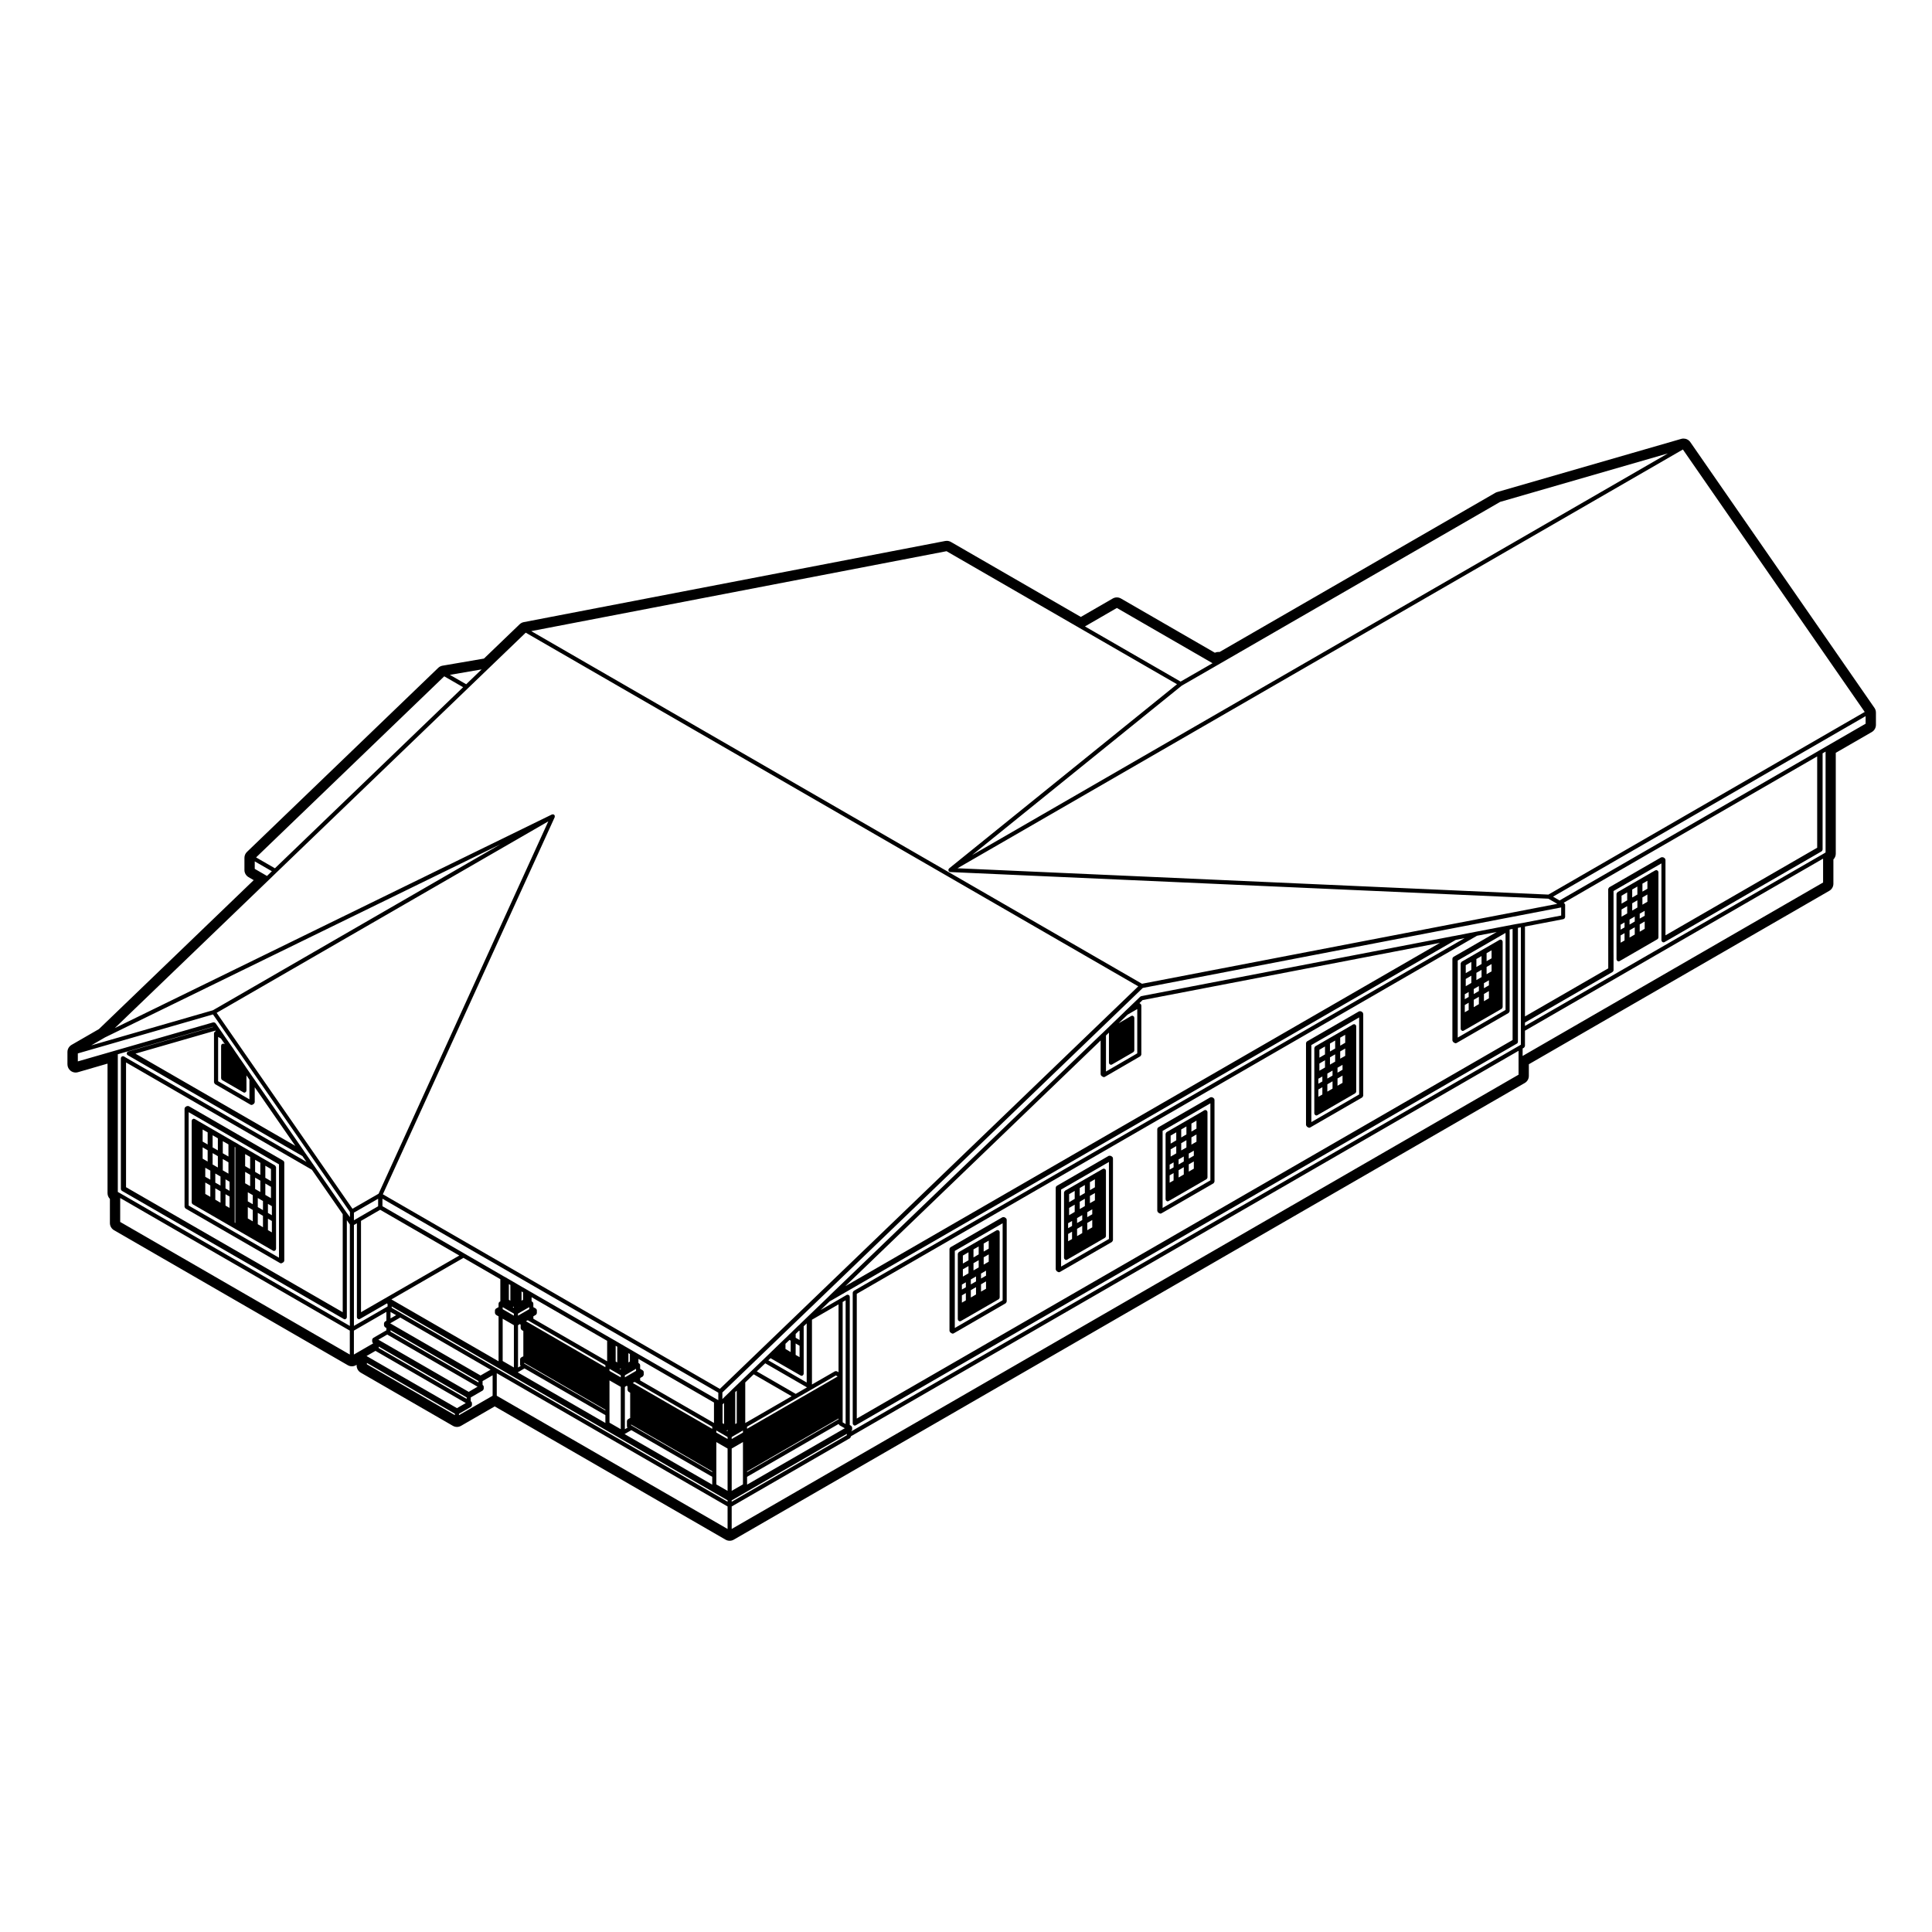 <?xml version="1.0" encoding="UTF-8"?>
<!-- Uploaded to: ICON Repo, www.svgrepo.com, Generator: ICON Repo Mixer Tools -->
<svg fill="#000000" width="800px" height="800px" version="1.1" viewBox="144 144 512 512" xmlns="http://www.w3.org/2000/svg">
 <g>
  <path d="m438.9 450.79c-0.012-0.031 0-0.059-0.012-0.082-0.016-0.02-0.039-0.02-0.059-0.051-0.031-0.031-0.051-0.059-0.09-0.09-0.02-0.02-0.02-0.039-0.047-0.059l-0.316-0.188c-0.02-0.02-0.051 0-0.082-0.012-0.07-0.031-0.125-0.031-0.203-0.031-0.066 0-0.121 0-0.188 0.02-0.023 0.012-0.055 0-0.086 0.012l-13.754 7.949c-0.023 0.02-0.023 0.051-0.047 0.059-0.035 0.031-0.066 0.051-0.098 0.09-0.016 0.02-0.047 0.02-0.055 0.039-0.016 0.031-0.004 0.059-0.016 0.082-0.02 0.051-0.031 0.09-0.039 0.137 0 0.031-0.031 0.039-0.031 0.07v21.68c0 0.031 0.023 0.039 0.031 0.07 0.012 0.07 0.039 0.117 0.082 0.176 0.031 0.07 0.066 0.117 0.117 0.168 0.02 0.012 0.02 0.039 0.039 0.051l0.312 0.188c0.09 0.051 0.188 0.082 0.289 0.082 0.09 0 0.18-0.031 0.266-0.082l13.766-7.941c0.02-0.02 0.02-0.051 0.039-0.059 0.059-0.051 0.09-0.102 0.125-0.168 0.035-0.059 0.066-0.105 0.074-0.176 0.004-0.031 0.031-0.039 0.031-0.07v-21.668c0-0.031-0.023-0.039-0.023-0.07 0.004-0.043-0.008-0.086-0.027-0.125zm-1.023 21.547-12.676 7.32v-20.414l12.676-7.309z"/>
  <path d="m426.05 477.62c0.012 0.02 0.039 0.02 0.051 0.031 0.102 0.137 0.238 0.246 0.418 0.246 0.098 0 0.188-0.02 0.273-0.07l10.02-5.793c0.023-0.012 0.047-0.039 0.07-0.059 0.023-0.031 0.047-0.039 0.066-0.082 0.023-0.02 0.059-0.031 0.074-0.07 0.016-0.02 0-0.039 0.012-0.07 0.016-0.039 0.023-0.082 0.031-0.125 0.004-0.02 0.023-0.039 0.023-0.059v-17.336c0-0.059-0.039-0.09-0.051-0.137-0.016-0.051 0-0.09-0.02-0.137-0.016-0.031-0.047-0.031-0.059-0.039-0.051-0.07-0.102-0.09-0.16-0.125-0.059-0.035-0.109-0.07-0.18-0.082-0.023 0-0.047-0.031-0.07-0.031-0.051 0-0.09 0.051-0.133 0.059-0.051 0.012-0.102-0.012-0.141 0.02l-0.312 0.176-0.16 0.09c-0.004 0-0.004 0.012-0.012 0.012h-0.012l-0.172 0.102-0.004 0.012h-0.016l-0.082 0.051-0.105 0.059v0.012h-0.004l-0.262 0.145-0.09 0.039c-0.012 0.012-0.012 0.012-0.016 0.02h-0.016l-8.758 5.066c-0.02 0.012-0.023 0.039-0.047 0.051-0.059 0.051-0.09 0.102-0.121 0.168-0.035 0.059-0.07 0.105-0.082 0.188 0 0.02-0.031 0.039-0.031 0.07v17.344c0 0.051 0.039 0.082 0.055 0.125 0.02 0.047-0.012 0.082 0.02 0.133zm6.793-20.34 1.32-0.766v2.125l-1.32 0.766zm0 3.644 1.32-0.754v1.734s0.004 0.012 0.012 0.02c-0.004 0.012-0.012 0.012-0.012 0.02 0 0 0.004 0.012 0.012 0.02-0.004 0-0.012 0.012-0.012 0.02v0.117l-1.32 0.754zm-0.707 4.328 1.324-0.777v1.32l-1.324 0.754zm0 2.836 1.324-0.766v1.941l-1.324 0.758zm-1.996-9.25 1.359-0.797v2.125l-1.359 0.785zm0 3.637 1.359-0.785v1.93l-1.359 0.797zm-0.703 4.332 1.367-0.797v1.32l-1.367 0.785zm0 2.844 1.367-0.797v1.93l-1.367 0.797zm-2.109-9.191 1.48-0.855v2.117l-1.48 0.867zm0 3.644 1.48-0.855v1.918l-1.48 0.875zm-0.266 4.059 1.043-0.598v1.32l-1.043 0.598zm0 2.848 1.043-0.598v1.941l-1.043 0.59z"/>
  <path d="m410.73 467.03c-0.012-0.02 0-0.039-0.012-0.07-0.016-0.02-0.039-0.02-0.059-0.039-0.031-0.039-0.059-0.07-0.102-0.102-0.02-0.02-0.023-0.051-0.051-0.059l-0.312-0.176c-0.02-0.012-0.051 0-0.07-0.012-0.07-0.031-0.125-0.02-0.195-0.02-0.07 0-0.137 0-0.203 0.031-0.023 0-0.047-0.012-0.07 0l-13.766 7.949c-0.02 0.02-0.02 0.039-0.039 0.059-0.039 0.031-0.07 0.059-0.102 0.102-0.02 0.031-0.051 0.031-0.066 0.051-0.012 0.02 0 0.051-0.004 0.082-0.016 0.039-0.02 0.082-0.031 0.117 0 0.031-0.023 0.039-0.023 0.07v21.668c0 0.02 0.02 0.039 0.023 0.07 0.012 0.07 0.039 0.125 0.082 0.176 0.031 0.07 0.059 0.125 0.117 0.168 0.02 0.02 0.02 0.051 0.047 0.051l0.316 0.195c0.086 0.051 0.188 0.082 0.281 0.082 0.098 0 0.188-0.02 0.273-0.082l13.758-7.961c0.02-0.02 0.02-0.039 0.039-0.059 0.059-0.051 0.09-0.102 0.125-0.156 0.035-0.07 0.066-0.117 0.074-0.188 0.004-0.02 0.031-0.039 0.031-0.07v-21.668c0-0.031-0.023-0.039-0.031-0.07 0-0.055-0.012-0.098-0.031-0.141zm-1.023 21.559-12.672 7.34v-20.43l12.672-7.32z"/>
  <path d="m397.9 493.88c0.012 0.02 0.039 0.02 0.051 0.039 0.102 0.125 0.238 0.238 0.418 0.238 0.098 0 0.188-0.02 0.277-0.07l10.016-5.773c0.02-0.02 0.02-0.039 0.039-0.059 0.047-0.039 0.07-0.059 0.105-0.105 0.012-0.02 0.035-0.012 0.047-0.031 0.016-0.02 0-0.051 0.012-0.07 0.023-0.051 0.035-0.09 0.039-0.137 0.004-0.031 0.023-0.039 0.023-0.07v-17.336c0-0.051-0.039-0.09-0.051-0.125-0.012-0.051 0.012-0.102-0.02-0.137-0.012-0.02-0.039-0.031-0.059-0.051-0.039-0.059-0.102-0.09-0.16-0.125-0.066-0.031-0.109-0.059-0.176-0.07-0.023-0.012-0.047-0.031-0.074-0.031-0.051 0-0.082 0.039-0.125 0.051-0.047 0.012-0.098-0.012-0.137 0.02l-0.5 0.281h-0.012-0.004l-0.16 0.102h-0.004l-0.098 0.059-0.102 0.059-0.277 0.156-0.105 0.059-8.766 5.059c-0.02 0.012-0.023 0.051-0.047 0.059-0.055 0.039-0.09 0.102-0.121 0.156-0.035 0.059-0.066 0.117-0.082 0.188 0 0.031-0.023 0.039-0.023 0.07v17.336c0 0.051 0.039 0.082 0.055 0.125 0.016 0.051-0.012 0.094 0.02 0.137zm6.785-20.332 1.336-0.766v2.125l-1.336 0.77zm0 3.648 1.336-0.766v1.723l0.004 0.012-0.004 0.012v0.031c0 0.012 0.004 0.012 0.004 0.02 0 0.012-0.004 0.012-0.004 0.02v0.117l-1.336 0.766zm-0.703 4.312 1.324-0.766v1.32l-1.324 0.766zm0 2.844 1.324-0.766v1.949l-1.324 0.754zm-1.996-9.25 1.375-0.785v2.106l-1.375 0.805zm0 3.652 1.375-0.785v1.918l-1.375 0.785zm-0.707 4.316 1.375-0.797v1.32l-1.375 0.785zm0 2.836 1.375-0.797v1.941l-1.375 0.797zm-2.109-9.172 1.492-0.867v2.125l-1.492 0.855zm0 3.641 1.492-0.855v1.918l-1.492 0.875zm-0.258 4.055 1.047-0.609v1.324l-1.047 0.598zm0 2.852 1.047-0.609v1.93l-1.047 0.609z"/>
  <path d="m505.21 412.49c-0.012-0.031 0.012-0.059-0.012-0.082-0.012-0.031-0.039-0.031-0.059-0.051-0.023-0.039-0.051-0.07-0.09-0.09-0.016-0.02-0.02-0.051-0.039-0.059l-0.301-0.188c-0.023-0.012-0.055 0-0.086-0.012-0.07-0.031-0.121-0.031-0.195-0.031-0.07 0-0.125 0-0.195 0.031-0.031 0.012-0.051-0.012-0.082 0.012l-13.766 7.949c-0.023 0.012-0.031 0.039-0.047 0.051-0.047 0.031-0.066 0.059-0.102 0.102-0.008 0.027-0.039 0.027-0.047 0.047-0.02 0.02 0 0.051-0.012 0.082-0.02 0.039-0.035 0.082-0.039 0.125 0 0.031-0.031 0.051-0.031 0.07v21.68c0 0.02 0.023 0.039 0.031 0.07 0.004 0.07 0.039 0.117 0.074 0.176 0.035 0.07 0.066 0.117 0.121 0.168 0.02 0.012 0.02 0.039 0.039 0.051l0.312 0.188c0.09 0.059 0.188 0.082 0.277 0.082 0.102 0 0.188-0.02 0.277-0.082l13.754-7.941c0.02-0.02 0.023-0.039 0.047-0.059 0.055-0.051 0.09-0.102 0.121-0.156 0.035-0.07 0.07-0.117 0.082-0.188 0-0.031 0.031-0.039 0.031-0.07v-21.68c0-0.02-0.031-0.031-0.031-0.059 0-0.055-0.016-0.086-0.035-0.137zm-1.023 21.555-12.664 7.32v-20.418l12.664-7.32z"/>
  <path d="m492.37 439.33c0.012 0.02 0.039 0.02 0.055 0.031 0.102 0.137 0.238 0.246 0.414 0.246 0.102 0 0.188-0.02 0.277-0.07l10.016-5.793c0.02-0.012 0.02-0.039 0.047-0.051 0.047-0.039 0.074-0.07 0.105-0.117 0.012-0.02 0.039-0.02 0.051-0.031 0.016-0.02 0-0.051 0.012-0.07 0.02-0.051 0.031-0.082 0.039-0.125 0-0.031 0.023-0.051 0.023-0.07v-17.336c0-0.051-0.039-0.09-0.059-0.137-0.004-0.051 0.012-0.102-0.016-0.137-0.016-0.02-0.039-0.031-0.059-0.039-0.047-0.059-0.102-0.09-0.156-0.125-0.07-0.039-0.117-0.07-0.191-0.082-0.023 0-0.035-0.02-0.066-0.02-0.051 0-0.086 0.039-0.133 0.051-0.047 0.02-0.098-0.012-0.141 0.02l-0.312 0.188v0.012l-0.176 0.102-0.125 0.082-0.035 0.012c-0.023 0.012-0.023 0.039-0.047 0.039-0.023 0.02-0.051 0-0.074 0.02l-0.105 0.07-0.258 0.137c-0.004 0-0.004 0.012-0.012 0.012-0.012 0.012-0.016 0-0.02 0.012l-0.105 0.07-8.734 5.039c-0.023 0.012-0.031 0.039-0.051 0.059-0.055 0.039-0.09 0.102-0.117 0.156-0.039 0.059-0.07 0.117-0.082 0.188-0.004 0.031-0.031 0.039-0.031 0.07v17.344c0 0.051 0.039 0.082 0.055 0.125 0.004 0.031-0.012 0.078 0.012 0.121zm6.797-20.336 1.328-0.766v2.117l-1.328 0.766zm0 3.644 1.328-0.766v1.723c0 0.012 0 0.012 0.004 0.02-0.004 0.012-0.004 0.012-0.004 0.02 0 0.02 0.012 0.031 0.012 0.039 0 0.012-0.012 0.02-0.012 0.031v0.105l-1.328 0.754zm-0.711 4.32 1.328-0.766v1.309l-1.328 0.766zm0 2.844 1.328-0.766v1.93l-1.328 0.766zm-2-9.25 1.375-0.797v2.117l-1.375 0.785zm0 3.652 1.375-0.797v1.93l-1.375 0.797zm-0.695 4.309 1.375-0.805v1.328l-1.375 0.797zm0 2.836 1.375-0.785v1.93l-1.375 0.797zm-2.106-9.164 1.484-0.855v2.106l-1.484 0.855zm0 3.652 1.484-0.867v1.93l-1.484 0.848zm-0.273 4.035 1.059-0.598v1.32l-1.059 0.598zm0 2.852 1.059-0.598v1.93l-1.059 0.598z"/>
  <path d="m465.8 435.25c-0.012-0.02 0.004-0.039-0.012-0.07s-0.047-0.031-0.059-0.039c-0.023-0.039-0.055-0.07-0.098-0.102-0.02-0.02-0.02-0.051-0.051-0.059l-0.301-0.176c-0.023-0.012-0.051 0-0.074-0.012-0.059-0.027-0.117-0.027-0.191-0.027-0.082 0-0.133 0-0.207 0.031-0.02 0.012-0.051 0-0.07 0.012l-13.77 7.941c-0.023 0.012-0.023 0.039-0.047 0.059-0.039 0.031-0.07 0.051-0.102 0.102-0.02 0.02-0.051 0.031-0.059 0.051-0.016 0.02 0 0.039-0.012 0.07-0.02 0.039-0.031 0.082-0.035 0.125-0.004 0.02-0.023 0.039-0.023 0.059v21.68c0 0.02 0.02 0.039 0.031 0.07 0.012 0.07 0.039 0.125 0.074 0.188 0.039 0.059 0.074 0.117 0.125 0.156 0.023 0.02 0.023 0.051 0.051 0.059l0.316 0.176c0.086 0.051 0.172 0.07 0.262 0.07 0.098 0 0.191-0.031 0.273-0.082l13.754-7.93c0.031-0.012 0.031-0.039 0.051-0.051 0.051-0.051 0.086-0.102 0.117-0.168 0.039-0.059 0.07-0.105 0.082-0.176 0-0.031 0.031-0.051 0.031-0.082v-21.668c0-0.031-0.031-0.039-0.031-0.07-0.008-0.047-0.012-0.086-0.027-0.137zm-1.035 21.559-12.664 7.309v-20.418l12.664-7.309z"/>
  <path d="m452.95 462.09c0.016 0.02 0.047 0.02 0.055 0.031 0.102 0.137 0.238 0.246 0.422 0.246 0.09 0 0.188-0.031 0.266-0.07l10.016-5.785c0.02-0.012 0.023-0.039 0.047-0.051 0.047-0.039 0.074-0.07 0.105-0.105 0.012-0.02 0.039-0.012 0.051-0.031 0.016-0.02 0-0.051 0.012-0.082 0.02-0.039 0.035-0.082 0.039-0.125 0-0.031 0.031-0.051 0.031-0.07v-17.355c0-0.059-0.047-0.09-0.059-0.137-0.012-0.051 0.004-0.102-0.02-0.137-0.012-0.031-0.039-0.031-0.055-0.051-0.047-0.059-0.102-0.082-0.16-0.117s-0.117-0.07-0.188-0.082c-0.02-0.012-0.039-0.031-0.059-0.031-0.059 0-0.09 0.039-0.137 0.059-0.051 0.012-0.102-0.012-0.145 0.02l-0.312 0.188s0 0.012-0.004 0.02h-0.016l-0.137 0.09-0.172 0.09-0.082 0.051c-0.016 0-0.012 0.02-0.023 0.031-0.012 0.012-0.031 0-0.039 0.012l-0.102 0.059-0.246 0.145h-0.004-0.004l-0.102 0.059-8.766 5.059c-0.023 0.012-0.023 0.039-0.051 0.059-0.055 0.039-0.082 0.102-0.117 0.156-0.035 0.055-0.07 0.117-0.082 0.188 0 0.031-0.023 0.039-0.023 0.07v17.328c0 0.051 0.039 0.082 0.055 0.125 0 0.062-0.02 0.105 0.004 0.148zm6.789-20.332 1.336-0.766v2.106l-1.336 0.777zm0 3.652 1.336-0.766v1.734 0.012 0.012c0 0.012 0.012 0.02 0.012 0.02 0 0.02-0.012 0.031-0.012 0.031v0.117l-1.336 0.766zm-0.703 4.301 1.34-0.766v1.328l-1.34 0.766zm0 2.856 1.34-0.766v1.91l-1.34 0.777zm-2-9.25 1.375-0.797v2.117l-1.375 0.797zm0 3.637 1.375-0.785v1.93l-1.375 0.785zm-0.695 4.312 1.375-0.785v1.32l-1.375 0.797zm0 2.852 1.375-0.805v1.941l-1.375 0.797zm-2.106-9.18 1.484-0.855v2.117l-1.484 0.867zm0 3.652 1.484-0.867v1.93l-1.484 0.855zm-0.266 4.051 1.043-0.598v1.32l-1.043 0.59zm0 2.836 1.043-0.598v1.941l-0.125 0.082-0.918 0.527z"/>
  <path d="m531.17 416.93c0.012 0.02 0.039 0.012 0.055 0.031 0.102 0.137 0.238 0.246 0.418 0.246 0.098 0 0.188-0.031 0.273-0.082l10.016-5.769c0.02-0.02 0.02-0.039 0.047-0.059 0.039-0.031 0.066-0.07 0.102-0.105 0.016-0.012 0.035 0 0.055-0.02 0.012-0.031 0-0.059 0.004-0.082 0.023-0.051 0.035-0.09 0.047-0.137 0-0.031 0.031-0.039 0.031-0.07v-17.352c0-0.051-0.051-0.086-0.059-0.125-0.012-0.051 0.012-0.102-0.016-0.137-0.016-0.02-0.047-0.031-0.059-0.051-0.047-0.059-0.102-0.09-0.16-0.125-0.066-0.031-0.105-0.059-0.176-0.082-0.031 0-0.051-0.023-0.074-0.023-0.055 0-0.086 0.047-0.133 0.055-0.047 0.012-0.09-0.012-0.133 0.02l-0.312 0.168c-0.004 0.012-0.004 0.02-0.012 0.02h-0.016l-0.156 0.102-0.168 0.09-0.004 0.008-0.082 0.035c-0.012 0.012-0.004 0.02-0.02 0.031-0.012 0.012-0.031 0-0.035 0.012l-0.105 0.066-0.246 0.141-0.098 0.051c-0.004 0-0.004 0.012-0.012 0.012-0.004 0.004-0.016 0-0.016 0.004l-8.758 5.055c-0.023 0.016-0.023 0.039-0.051 0.059-0.059 0.047-0.086 0.102-0.121 0.156-0.035 0.066-0.066 0.117-0.074 0.188-0.004 0.031-0.031 0.039-0.031 0.07v17.332c0 0.059 0.039 0.09 0.055 0.137 0.016 0.039-0.004 0.098 0.023 0.133zm6.793-20.328 1.32-0.762v2.117l-1.32 0.766zm0 3.641 1.32-0.754v1.715 0.004 0.016c0 0.012 0 0.012 0.004 0.02-0.004 0.012-0.004 0.016-0.004 0.02v0.02 0.012 0.121l-1.32 0.762zm-0.703 4.312 1.316-0.766v1.34l-1.316 0.754zm0 2.856 1.316-0.766v1.918l-1.316 0.766zm-2-9.262 1.367-0.781v2.109l-1.367 0.789zm0 3.66 1.367-0.789v1.926l-1.367 0.785zm-0.699 4.293 1.359-0.785v1.32l-1.359 0.797zm0 2.852 1.359-0.785v1.941l-1.359 0.797zm-2.121-9.172 1.48-0.855v2.106l-1.48 0.867zm0 3.648 1.48-0.863v1.926l-1.48 0.867zm-0.254 4.055 1.031-0.598v1.32l-1.031 0.59zm0 2.856 1.031-0.609v1.93l-1.031 0.598z"/>
  <path d="m193.01 464.05c0.039 0.059 0.066 0.117 0.125 0.168 0.02 0.012 0.02 0.039 0.047 0.059l25.023 14.445c0.086 0.051 0.18 0.07 0.273 0.07 0.09 0 0.18-0.02 0.262-0.07l0.316-0.176c0.023-0.012 0.023-0.039 0.047-0.059 0.047-0.031 0.082-0.07 0.109-0.117 0.012-0.02 0.039-0.012 0.051-0.031 0.016-0.02 0-0.051 0.012-0.059 0.016-0.051 0.023-0.09 0.031-0.125 0.004-0.035 0.031-0.051 0.031-0.082v-26.008c0-0.031-0.023-0.039-0.031-0.07-0.004-0.051-0.02-0.09-0.035-0.137-0.012-0.02 0.004-0.051-0.012-0.07-0.012-0.031-0.039-0.031-0.055-0.051-0.031-0.031-0.055-0.059-0.102-0.09-0.016-0.02-0.02-0.051-0.047-0.059l-25.016-14.441c-0.023-0.02-0.055 0-0.074-0.012-0.066-0.039-0.125-0.031-0.203-0.031-0.074 0-0.137 0-0.207 0.031-0.02 0.012-0.047 0-0.07 0.012l-0.312 0.188c-0.02 0.012-0.02 0.039-0.039 0.051-0.039 0.031-0.066 0.07-0.098 0.102-0.016 0.02-0.047 0.02-0.055 0.051-0.016 0.02 0 0.051-0.012 0.07-0.02 0.051-0.031 0.09-0.031 0.125-0.004 0.031-0.031 0.051-0.031 0.082v25.996c0 0.02 0.023 0.039 0.031 0.07 0 0.059 0.035 0.109 0.07 0.168zm0.984-25.309 23.938 13.816v24.746l-23.938-13.816z"/>
  <path d="m583.41 374.83c-0.016-0.02-0.039-0.02-0.059-0.039-0.039-0.059-0.102-0.09-0.156-0.117-0.066-0.039-0.109-0.07-0.188-0.082-0.02 0-0.039-0.023-0.059-0.023-0.059 0-0.09 0.047-0.145 0.055-0.047 0.02-0.09 0-0.137 0.031l-0.293 0.168-0.191 0.105c0 0.004-0.004 0.012-0.012 0.016-0.004 0.004-0.012 0-0.016 0.004l-0.141 0.082-0.051 0.023c-0.012 0-0.004 0.012-0.012 0.016-0.012 0.004-0.016 0-0.02 0.004l-0.125 0.07h-0.012l-0.266 0.156c-0.012 0.004-0.012 0.012-0.012 0.012-0.012 0.012-0.016 0-0.02 0.012l-0.105 0.066-8.73 5.039c-0.023 0.012-0.023 0.047-0.047 0.055-0.055 0.047-0.09 0.102-0.117 0.156-0.039 0.066-0.07 0.117-0.086 0.188 0 0.031-0.023 0.047-0.023 0.07v14.016l0.004 0.047v3.269c0 0.047 0.039 0.086 0.051 0.133 0.02 0.047 0 0.09 0.02 0.137 0.016 0.02 0.047 0.012 0.055 0.031 0.105 0.133 0.242 0.238 0.418 0.238 0.102 0 0.188-0.02 0.277-0.07l10.004-5.785c0.031-0.016 0.031-0.039 0.051-0.059 0.039-0.035 0.07-0.07 0.105-0.109 0.016-0.02 0.039-0.012 0.055-0.023 0.012-0.031-0.004-0.059 0.012-0.074 0.016-0.047 0.023-0.086 0.031-0.133 0-0.031 0.031-0.039 0.031-0.07v-17.332c0-0.055-0.047-0.09-0.059-0.133-0.023-0.051-0.004-0.098-0.035-0.148zm-4.148 3.348 1.316-0.77v2.121l-1.316 0.754zm-4.742 15.051-1.039 0.594v-1.93l1.039-0.598zm0-3.465-1.039 0.605v-1.32l1.039-0.598zm0.703-3.684-1.496 0.848v-1.91l1.496-0.871zm0-3.477-1.496 0.867v-2.106l1.496-0.867zm2.004 9.059-1.375 0.797v-1.93l1.375-0.789zm0-3.453-1.375 0.805v-1.324l1.375-0.797zm0.695-3.699-1.367 0.797v-1.934l1.367-0.785zm0-3.453-1.367 0.785v-2.117l1.367-0.789zm1.938 9.086-1.316 0.766v-1.941l1.316-0.766zm0-3.461-1.316 0.754v-1.305l1.316-0.762zm0.715-3.809v0.109l-1.316 0.766v-1.934l1.316-0.762v1.719l0.004 0.012c0 0.012-0.004 0.02-0.004 0.02v0.004c0 0.02 0.016 0.023 0.016 0.035s-0.016 0.02-0.016 0.031z"/>
  <path d="m217.04 453.07c-0.035-0.07-0.066-0.125-0.121-0.168-0.02-0.012-0.02-0.039-0.047-0.051l-8.73-5.047-0.105-0.07h-0.023c-0.012-0.012-0.012-0.02-0.02-0.02l-0.246-0.125-0.102-0.07h-0.016c-0.004-0.012-0.004-0.02-0.012-0.02l-0.086-0.051h-0.004-0.004l-0.168-0.09-0.156-0.102c-0.004-0.012-0.004 0-0.012-0.012 0 0 0-0.012-0.004-0.012l-1.254-0.711-0.168-0.105h-0.023c-0.012-0.012-0.012-0.02-0.02-0.02l-0.086-0.051-8.793-5.078-0.09-0.051-0.262-0.156h-0.012l-0.004-0.012-0.102-0.051-0.055-0.039c-0.012-0.012-0.02 0-0.031-0.012-0.012-0.012-0.012-0.02-0.02-0.031l-0.176-0.102h-0.004l-0.152-0.082-0.312-0.188c-0.051-0.031-0.102-0.012-0.145-0.02-0.047-0.012-0.082-0.051-0.133-0.051-0.02 0-0.039 0.02-0.066 0.02-0.07 0.012-0.125 0.039-0.188 0.082-0.059 0.039-0.117 0.07-0.16 0.117-0.012 0.02-0.047 0.031-0.055 0.051-0.023 0.039-0.004 0.09-0.02 0.137-0.016 0.051-0.055 0.082-0.055 0.137v21.668c0 0.031 0.023 0.039 0.031 0.07 0.004 0.051 0.016 0.082 0.035 0.125 0.012 0.031-0.004 0.051 0.012 0.082 0.012 0.02 0.039 0.012 0.051 0.031 0.031 0.039 0.059 0.082 0.105 0.105 0.016 0.012 0.02 0.051 0.047 0.059l21.262 12.289c0.09 0.051 0.18 0.07 0.277 0.07 0.18 0 0.316-0.105 0.418-0.238 0.012-0.02 0.039-0.02 0.051-0.039 0.023-0.039 0.004-0.09 0.016-0.137 0.012-0.051 0.055-0.082 0.055-0.125v-2.16l-0.004-1.082v-18.414c0-0.02-0.023-0.039-0.031-0.07-0.02-0.07-0.055-0.121-0.086-0.184zm-13.996-6.648 1.496 0.855v3.211l-1.496-0.855zm-2.699-1.566 1.391 0.805v3.199l-1.391-0.785zm-2.644-1.523 1.328 0.754v3.211l-1.328-0.766zm0 7.621v-2.887l1.328 0.766v2.992l-1.328-0.766zm2.035 10.219-1.336-0.77v-3.023l1.336 0.766zm0-4.551-1.336-0.754v-2.402l1.336 0.754zm0.609-7.031 1.391 0.805v3.004l-1.391-0.797zm2.09 13.145-1.375-0.805v-3.012l1.375 0.797zm0-4.543-1.375-0.785v-2.418l1.375 0.797zm0.609-7.039 1.496 0.867v3.004l-1.496-0.867zm1.785 12.953-1.066-0.609v-3.012l1.066 0.609zm0-4.531-1.066-0.621v-2.418l1.066 0.629zm1.531 8.523-0.16-0.102v-20.051l0.16 0.09zm7.957-15.172 1.492 0.867v3.211l-1.492-0.867zm-2.707-1.559 1.379 0.785v3.211l-1.379-0.805zm-2.644-1.52 1.328 0.754v3.199l-1.328-0.754zm0 7.731v-3.016l1.328 0.766v3.012l-1.254-0.719zm2.023 10.09-1.316-0.766v-3.012l1.316 0.766zm0-4.539-1.316-0.754v-2.414l1.316 0.766zm0.621-7.035 1.379 0.785v3.012l-1.379-0.785zm2.082 13.133-1.375-0.797v-3.012l1.375 0.785zm0-4.531-1.375-0.805v-2.402l1.375 0.797zm0.625-7.051 1.492 0.875v3.004l-1.492-0.855zm1.734 12.953-1.043-0.598v-3.023l1.043 0.598zm0-4.547-1.043-0.609v-2.402l1.043 0.609z"/>
  <path d="m591.94 261.15c-0.414-0.59-1.09-0.926-1.785-0.926-0.203 0-0.402 0.023-0.605 0.082l-48.809 14.102c-0.168 0.051-0.332 0.109-0.484 0.207l-73.074 42.176c-0.102-0.012-0.207-0.02-0.309-0.02-0.312 0-0.637 0.074-0.926 0.207l-24.883-14.367c-0.332-0.191-0.715-0.293-1.09-0.293-0.379 0-0.75 0.102-1.09 0.293l-8.457 4.883-34.426-19.871c-0.332-0.191-0.707-0.293-1.09-0.293-0.137 0-0.273 0.012-0.414 0.035l-111.69 21.504c-0.414 0.074-0.789 0.277-1.094 0.562l-9.465 9.098-10.984 1.883c-0.43 0.074-0.828 0.277-1.137 0.578l-50.68 48.773c-0.43 0.406-0.672 0.973-0.672 1.57v3.238c0 0.77 0.414 1.484 1.082 1.875l1.375 0.801-41.016 39.469-7.258 4.188c-0.672 0.395-1.09 1.113-1.09 1.891v3.25c0 0.691 0.324 1.328 0.871 1.754 0.383 0.277 0.84 0.434 1.305 0.434 0.207 0 0.406-0.031 0.609-0.09l7.84-2.273v34.328c0 0.578 0.23 1.125 0.629 1.527v6.402c0 0.777 0.418 1.496 1.09 1.891l61.945 35.77c0.336 0.195 0.715 0.297 1.09 0.297 0.371 0 0.75-0.102 1.09-0.297l0.172-0.102v0.188c0 0.785 0.418 1.496 1.09 1.891l24.41 14.09c0.336 0.195 0.711 0.297 1.09 0.297 0.379 0 0.75-0.102 1.09-0.297l8.918-5.144 61.172 35.316c0.336 0.195 0.711 0.289 1.09 0.289s0.75-0.09 1.09-0.289l209.61-121.02c0.676-0.383 1.09-1.102 1.09-1.879v-3.09l79.617-45.961c0.68-0.387 1.094-1.109 1.094-1.883v-6.43c0.398-0.398 0.629-0.945 0.629-1.531v-26.73l9.551-5.508c0.676-0.395 1.09-1.113 1.09-1.891v-3.266c0-0.441-0.133-0.867-0.387-1.238zm-251.05 261.94v0.551l-2.984 1.715v-0.527zm-2.746 0.055v-0.066c0.023 0.012 0.047 0.02 0.07 0.031zm0.703-1.758v-8.473l0.395-0.371v8.621zm2.043 4.769v11.219l-2.984 1.715v-11.219zm27.527-2.164v0.355l-30.512 17.625v-0.363zm-12.246-15.469c0.086 0.051 0.176 0.082 0.273 0.082 0.18 0 0.316-0.105 0.418-0.246 0.012-0.02 0.039-0.012 0.051-0.031 0.023-0.051 0.004-0.102 0.016-0.137 0.016-0.051 0.055-0.082 0.055-0.137v-12.574l0.797-0.766v15.664l-10.176-5.883 0.598-0.559zm-4.012-7.031v-1.375l1.062-1.012 0.312 0.176v3.023zm3.734-0.848v3.012l-1.039-0.598v-3.023zm-1.031-2.125v-1.012l0.902-0.875 0.133 0.082v2.402zm2.996 13.152-2.977 1.723-10.324-5.965 2.238-2.144zm10.016 10.832-25.891 14.938v-2.074l24.258-14c0.004 0.051 0.055 0.09 0.082 0.125 0.035 0.07 0.066 0.117 0.125 0.168 0.02 0.012 0.02 0.039 0.039 0.051zm-0.562-1.57v-31.887l0.789-0.453v32.797zm-25.332 13.184v-0.188l24.242-14v0.188l-0.117 0.07zm24.242-26.461-0.418-0.246c-0.02-0.02-0.051 0-0.074-0.012-0.066-0.031-0.121-0.031-0.195-0.031-0.074 0-0.133 0-0.203 0.031-0.023 0.012-0.055-0.012-0.074 0.012l-6.082 3.5v-17.168l7.043-4.074v17.988zm-0.695 0.848 0.457 0.277-24.008 13.863v-0.504c0-0.02-0.016-0.031-0.016-0.039l13.191-7.617zm-11.734 5.512-12.293 7.106v-10.758l2.242-2.156zm15.449 11.117c0.02-0.012 0.023-0.039 0.047-0.051 0.055-0.051 0.086-0.105 0.121-0.168 0.035-0.059 0.066-0.105 0.074-0.188 0-0.02 0.031-0.039 0.031-0.07v-0.031l176.92-102.15v6.328l-208.53 120.39v-5.961zm0.305-1.781c0.023-0.02 0.023-0.039 0.047-0.059 0.055-0.039 0.086-0.102 0.121-0.156 0.035-0.059 0.07-0.117 0.082-0.188 0.004-0.031 0.031-0.039 0.031-0.07v-0.551c0-0.031-0.023-0.039-0.031-0.07 0-0.051-0.016-0.09-0.035-0.125-0.012-0.02 0.004-0.051-0.012-0.082-0.012-0.031-0.047-0.031-0.055-0.039-0.031-0.039-0.055-0.07-0.098-0.102-0.02-0.02-0.02-0.051-0.039-0.059l-0.312-0.188c-0.012-0.012-0.031 0-0.047 0v-34.027c0-0.051-0.047-0.082-0.059-0.125-0.004-0.051 0.012-0.102-0.016-0.137-0.012-0.031-0.039-0.031-0.055-0.051-0.047-0.059-0.102-0.09-0.16-0.117-0.066-0.039-0.117-0.082-0.188-0.082-0.023-0.012-0.047-0.031-0.066-0.031-0.051 0-0.09 0.039-0.133 0.051-0.051 0.02-0.098-0.012-0.141 0.02l-1.887 1.102-5.027 2.902 2.359-2.262 165.97-95.824 2.348-0.465-161.9 93.48c-0.02 0.012-0.023 0.039-0.039 0.059-0.055 0.039-0.09 0.09-0.121 0.156-0.035 0.059-0.07 0.105-0.082 0.188 0 0.02-0.023 0.039-0.023 0.059v34.68c0 0.059 0.039 0.09 0.055 0.137 0.012 0.039-0.004 0.102 0.02 0.137 0.012 0.02 0.039 0.012 0.051 0.031 0.102 0.137 0.238 0.246 0.418 0.246 0.098 0 0.188-0.031 0.273-0.082l175.2-101.15c0.023-0.02 0.047-0.039 0.066-0.059 0.031-0.031 0.051-0.051 0.07-0.07 0.023-0.031 0.059-0.051 0.074-0.07 0.012-0.031-0.004-0.051 0.004-0.082 0.02-0.039 0.031-0.082 0.035-0.117 0.004-0.031 0.023-0.051 0.023-0.07v-30.199l0.781-0.152v31.117l-0.348 0.207zm66.16-94.582c0.012 0.051 0.02 0.09 0.039 0.125 0.012 0.02-0.004 0.051 0.012 0.082 0.012 0.02 0.039 0.012 0.051 0.031 0.031 0.039 0.055 0.082 0.102 0.105 0.02 0.012 0.02 0.039 0.039 0.059l0.316 0.188c0.09 0.051 0.188 0.082 0.281 0.082 0.09 0 0.188-0.031 0.277-0.082l9.367-5.43c0.031-0.02 0.031-0.039 0.047-0.059 0.066-0.051 0.09-0.102 0.125-0.168 0.035-0.059 0.066-0.105 0.074-0.176 0-0.031 0.031-0.039 0.031-0.07v-13.008c0-0.02-0.02-0.031-0.031-0.059-0.004-0.051-0.016-0.09-0.035-0.125-0.012-0.031 0.004-0.059-0.012-0.082-0.016-0.02-0.047-0.02-0.059-0.051-0.023-0.039-0.055-0.059-0.098-0.09-0.02-0.02-0.02-0.051-0.039-0.059l-0.238-0.137 0.848-0.816 78.801-15.164-157.59 90.984 67.668-65.113v8.961c-0.004 0.02 0.02 0.043 0.023 0.07zm2.215-3.012c0.02 0.051 0 0.09 0.02 0.137 0.012 0.02 0.039 0.02 0.055 0.039 0.102 0.125 0.238 0.238 0.418 0.238 0.102 0 0.188-0.02 0.277-0.07l5.629-3.254c0.02-0.012 0.023-0.039 0.047-0.051 0.047-0.039 0.074-0.07 0.105-0.117 0.012-0.02 0.039-0.012 0.051-0.02 0.016-0.031 0-0.059 0.012-0.082 0.02-0.051 0.035-0.09 0.039-0.137 0-0.02 0.031-0.039 0.031-0.07v-8.672c0-0.051-0.047-0.09-0.059-0.137-0.012-0.039 0.004-0.102-0.02-0.137-0.012-0.02-0.039-0.02-0.055-0.039-0.047-0.059-0.102-0.09-0.16-0.125-0.066-0.031-0.109-0.07-0.188-0.082-0.031 0-0.039-0.02-0.059-0.02-0.059 0-0.09 0.039-0.137 0.051-0.051 0.02-0.102 0-0.145 0.02l-0.273 0.168h-0.004l-0.004 0.012-0.035 0.012c0 0.012 0 0.02-0.004 0.02-0.016 0.012-0.035 0-0.047 0.012l-2.961 1.715 2.371-2.281 2.559-1.477v11.738l-8.289 4.812v-9.551l0.785-0.754v7.992c-0.008 0.035 0.027 0.07 0.039 0.109zm91.258-28.172c-0.02 0.012-0.02 0.039-0.039 0.051-0.039 0.031-0.07 0.059-0.102 0.102-0.02 0.02-0.047 0.02-0.059 0.047-0.012 0.023 0 0.047-0.012 0.074-0.02 0.051-0.031 0.082-0.035 0.125-0.004 0.031-0.031 0.051-0.031 0.074v21.676c0 0.02 0.023 0.039 0.031 0.07 0.012 0.07 0.047 0.117 0.074 0.188 0.039 0.059 0.066 0.105 0.125 0.156 0.02 0.012 0.02 0.039 0.039 0.051l0.316 0.188c0.086 0.059 0.18 0.082 0.273 0.082 0.102 0 0.188-0.02 0.277-0.082l13.754-7.941c0.023-0.02 0.023-0.051 0.047-0.059 0.059-0.051 0.086-0.102 0.121-0.168 0.039-0.059 0.07-0.105 0.082-0.176 0-0.031 0.031-0.039 0.031-0.07v-21.648l0.785-0.145v29.434l-173.8 100.32v-33.055l164.37-94.898 5.215-0.996zm13.805-6.356v20.414l-12.672 7.32v-20.418zm2.641-2.316-0.312 0.059h-0.012l-10.172 1.949h-0.004l-5.617 1.098-0.938 0.16s0 0.012-0.012 0.012l-82.121 15.793c-0.055 0.012-0.086 0.059-0.133 0.09-0.047 0.031-0.102 0.02-0.137 0.059l-3.117 3.004-0.953 0.906v0.012l-5.926 5.719h-0.004l-0.316 0.289v0.012h-0.012l-71.805 69.078v0.012l-0.922 0.906-5.633 5.41-1.414 1.367-0.004 0.012-0.23 0.227c-0.004 0.012-0.012 0-0.012 0.012-0.02 0.012-0.02 0.051-0.039 0.07-0.016 0.012-0.039 0.012-0.059 0.02-0.004 0.012 0 0.012-0.012 0.02-0.004 0.012-0.016 0.012-0.02 0.012h-0.02c-0.004 0.012-0.004 0.012-0.012 0.012l-0.348 0.324-0.004 0.012-1.258 1.219c-0.004 0-0.004 0-0.012 0.012-0.004 0.012-0.012 0-0.016 0.012l-0.102 0.105-0.211 0.207-0.691 0.648c-0.016 0.02-0.012 0.039-0.023 0.059-0.016 0.012-0.039 0.012-0.051 0.02-0.004 0 0 0.012-0.004 0.012h-0.004l-0.168 0.176-1.41 1.352v0.012h-0.012l-0.105 0.105h-0.004l-0.223 0.207-0.004 0.012h-0.004l-1.008 0.973c-0.02 0.02-0.023 0.039-0.047 0.07-0.016 0.012-0.047 0.012-0.055 0.02-0.004 0.012-0.004 0.02-0.012 0.031-0.004 0-0.016 0-0.02 0.012h-0.004-0.004l-0.711 0.699-0.766 0.73c-0.004 0.012-0.004 0.031-0.016 0.031l-0.227 0.207c-0.004 0.012 0 0.02-0.004 0.02h-0.012l-0.137 0.137-0.223 0.215-1.41 1.359-3.047 2.934-2.707 2.602v0.012h-0.004l-0.207 0.207-0.719 0.68-0.004 0.012-0.227 0.215-1.48 1.414v0.012h-0.004l-0.703 0.703-0.223 0.207-0.945 0.906h-0.004v0.012h-0.004l-0.629 0.621v-1.754l111.41-107.2 110.88-21.336v2.144l-10.195 1.961zm-269.93 117.79-0.312-0.188h-0.004l-25.023-14.453-0.004-0.012-2.543-1.465v-0.039l-0.004-0.32 89.012 51.375v0.363zm61.121 36.523v5.965l-61.168-35.309v-5.965zm-95.68-39.871 2.363-1.359 0.047 0.02 23.891 13.805-2.336 1.352zm23.414 15.301v0.371l-23.32-13.473v-0.363zm-21.875-19.023c0.012 0.07 0.039 0.125 0.074 0.188 0.035 0.059 0.066 0.117 0.125 0.156 0.004 0.012 0.012 0.02 0.02 0.031l-5.109 2.953 0.004-6.336 8.609-4.969v2.352l-0.352 0.207c-0.023 0.012-0.023 0.051-0.047 0.059-0.039 0.031-0.066 0.059-0.102 0.102-0.016 0.02-0.047 0.02-0.055 0.051-0.016 0.02 0 0.051-0.012 0.059-0.02 0.051-0.031 0.09-0.035 0.137-0.004 0.031-0.031 0.039-0.031 0.07v0.551c0 0.039 0.023 0.051 0.031 0.082 0.012 0.07 0.039 0.117 0.074 0.188 0.035 0.059 0.07 0.105 0.125 0.145 0.02 0.02 0.02 0.051 0.051 0.07l0.348 0.188v0.641c-0.012 0.012-0.023 0-0.039 0.012l-3.449 1.996c-0.02 0.02-0.023 0.051-0.047 0.07-0.039 0.02-0.066 0.051-0.102 0.09-0.012 0.02-0.047 0.02-0.055 0.051-0.012 0.02 0 0.051-0.012 0.07-0.02 0.051-0.023 0.082-0.035 0.125-0.004 0.031-0.023 0.039-0.023 0.07v0.539c0.012 0.02 0.039 0.035 0.043 0.055zm-67.098-39.562h-0.004l-0.352-0.195v-36.496l25.199-7.262 0.023 0.051-22.062 6.359-0.414 0.117c-0.082 0.02-0.121 0.102-0.18 0.145-0.047 0.039-0.105 0.051-0.141 0.105-0.035 0.059-0.02 0.137-0.023 0.207-0.004 0.07-0.039 0.137-0.023 0.207 0.039 0.137 0.125 0.238 0.238 0.309 0.004 0.012 0.004 0.02 0.016 0.02l46.289 26.727 1.062 1.535-48.055-27.75-0.301-0.188c-0.047-0.031-0.098-0.012-0.145-0.02-0.051-0.02-0.086-0.059-0.137-0.059-0.023 0-0.047 0.02-0.066 0.02-0.066 0.012-0.117 0.051-0.176 0.082-0.066 0.039-0.121 0.07-0.168 0.117-0.016 0.02-0.039 0.02-0.055 0.039-0.023 0.051-0.004 0.102-0.02 0.145-0.016 0.047-0.055 0.082-0.055 0.137v34.676c0 0.02 0.02 0.039 0.023 0.07 0.004 0.039 0.012 0.082 0.031 0.117 0.004 0.02-0.004 0.039 0.004 0.059 0.016 0.039 0.051 0.059 0.074 0.082 0.023 0.031 0.039 0.051 0.07 0.082 0.02 0.02 0.035 0.051 0.066 0.07l58.809 33.969c0.086 0.059 0.176 0.082 0.273 0.082 0.18 0 0.324-0.105 0.418-0.246 0.012-0.02 0.039-0.012 0.055-0.031 0.023-0.039 0-0.102 0.016-0.137 0.012-0.051 0.051-0.082 0.051-0.137v-25.719l0.797 1.152v26.875zm61.125 36.555v6.34l-60.852-35.141v-6.34zm-35.949-65.73c0.012 0.082 0.039 0.125 0.074 0.188 0.035 0.07 0.066 0.117 0.121 0.168 0.02 0.012 0.02 0.039 0.047 0.051l9.387 5.441c0.086 0.051 0.176 0.07 0.273 0.07s0.191-0.02 0.277-0.07l0.312-0.188c0.02-0.02 0.02-0.051 0.047-0.059 0.055-0.039 0.086-0.102 0.121-0.156 0.035-0.07 0.066-0.117 0.074-0.188 0-0.031 0.023-0.039 0.023-0.07v-3.953l10.762 15.539-42.367-24.445 21.195-6.109 0.09 0.125-0.203 0.117c-0.02 0.02-0.023 0.051-0.047 0.059-0.039 0.031-0.066 0.059-0.098 0.102-0.016 0.02-0.047 0.02-0.059 0.039-0.012 0.031 0 0.059-0.004 0.082-0.02 0.051-0.031 0.082-0.035 0.125 0 0.031-0.031 0.039-0.031 0.07v13c0.008 0.02 0.031 0.043 0.039 0.062zm1.879-1.074c0.004 0.051 0.02 0.09 0.039 0.125 0.004 0.031-0.004 0.059 0.004 0.082 0.012 0.02 0.039 0.012 0.051 0.031 0.031 0.039 0.059 0.07 0.102 0.105 0.02 0.02 0.02 0.039 0.047 0.059l5.621 3.25c0.086 0.051 0.176 0.082 0.273 0.082 0.18 0 0.324-0.105 0.418-0.246 0.016-0.02 0.039-0.012 0.055-0.031 0.023-0.039 0.004-0.09 0.016-0.145 0.012-0.039 0.055-0.082 0.055-0.125v-4.031l0.789 1.145v5.215l-8.297-4.801v-11.75l0.75 0.434 1.047 1.516-0.18-0.105c-0.039-0.031-0.098-0.012-0.141-0.02-0.047-0.012-0.082-0.059-0.137-0.059-0.023 0-0.047 0.031-0.07 0.031-0.066 0.012-0.117 0.039-0.18 0.082-0.066 0.031-0.117 0.059-0.168 0.117-0.016 0.02-0.039 0.02-0.055 0.039-0.023 0.051-0.004 0.102-0.02 0.145-0.016 0.039-0.055 0.082-0.055 0.125v8.68c0.008 0.012 0.035 0.02 0.035 0.051zm24.016 24.168 8.176 11.789v25.965l-57.422-33.129v-33.059zm9.164 11.316v-0.012l-8.34-12.027-2.516-3.633-0.406-0.59v-0.012l-13.133-18.965-0.004-0.012-0.312-0.434-1.883-2.727-0.07-0.102c0-0.012-0.004-0.012-0.004-0.012v-0.012l-0.328-0.484-0.883-1.281-0.457-0.641-0.418-0.629c0-0.012-0.004-0.012-0.004-0.012l-0.453-0.641-0.441-0.648v-0.012l-0.121-0.176-0.117-0.176h-0.004v-0.012l-2.504-3.594-0.418-0.621-1.195-1.715v-0.012l-0.684-0.973c-0.023-0.039-0.074-0.039-0.105-0.07-0.051-0.051-0.098-0.082-0.168-0.105-0.066-0.02-0.125-0.031-0.203-0.02-0.039 0-0.082-0.031-0.125-0.02l-25.965 7.488-9.926 2.863v-2.117l35.816-10.332 36.293 52.359v1.359zm165.79-94.688 55.57-44.914 9.508-5.477h0.004l0.934-0.543 73.938-42.684 44.457-12.844zm188.38-107.5 48.184 69.551-83.824 48.402-156.6-6.977zm-133.11 61.508-25.348-14.621 8.457-4.891 25.352 14.641zm-0.953 0.699-60.398 48.809c-0.047 0.035-0.047 0.102-0.082 0.141-0.039 0.059-0.086 0.109-0.102 0.188-0.004 0.02-0.016 0.035-0.016 0.051 0 0.012-0.004 0.016-0.004 0.02 0 0.059 0.039 0.098 0.051 0.141 0.016 0.055-0.004 0.105 0.02 0.152 0.004 0.016 0.023 0.004 0.035 0.02 0.004 0.012 0 0.039 0.012 0.051 0.004 0.012 0.016 0.012 0.016 0.012 0.102 0.109 0.227 0.188 0.387 0.191l158.49 7.059 2.371 1.367-110.06 21.176-161.86-93.453 110.06-21.18 35.336 20.402zm-10.27 80.059-110.88 106.68-89.309-51.566 45.543-99.938c0.004-0.012 0-0.02 0-0.031 0.004-0.02 0.012-0.023 0.016-0.047 0.016-0.055-0.004-0.109-0.012-0.176 0-0.066 0.012-0.125-0.016-0.18 0-0.012 0.004-0.023 0-0.035 0-0.004-0.012-0.004-0.012-0.016-0.004 0 0-0.012-0.004-0.016-0.023-0.055-0.09-0.066-0.133-0.105-0.039-0.039-0.059-0.102-0.109-0.117-0.012-0.012-0.02 0-0.031 0-0.016-0.012-0.023-0.02-0.039-0.02-0.059-0.02-0.109 0.004-0.176 0.004-0.066 0.004-0.125-0.016-0.191 0.016-0.012 0.012-0.016 0-0.023 0l-115.84 56.605 40.793-39.246 2.102-2.035 50.688-48.773 5.656-5.445 9.652-9.281zm-133.09 101.36v0.551l-2.961 1.715v-0.539zm-2.727 0.047v-0.059c0.02 0.012 0.039 0.02 0.066 0.031zm0.699-1.738v-2.457l0.395 0.227v1.996zm-0.406 6.164c0.012 0.02 0.035 0.039 0.051 0.07 0.035 0.059 0.066 0.105 0.125 0.156v0.012 0.906c0 0.02 0.023 0.039 0.031 0.07 0.012 0.07 0.039 0.117 0.074 0.188 0.039 0.059 0.066 0.105 0.125 0.156 0.02 0.012 0.02 0.039 0.047 0.059l0.422 0.238v6.711c-0.02 0.012-0.023 0.031-0.039 0.031-0.023 0.012-0.051 0-0.074 0.012l-0.48 0.289c-0.02 0.012-0.02 0.039-0.039 0.059-0.039 0.031-0.066 0.051-0.098 0.09-0.02 0.02-0.047 0.02-0.059 0.051-0.012 0.031 0 0.051-0.012 0.082-0.016 0.039-0.023 0.082-0.035 0.125 0 0.02-0.023 0.039-0.023 0.059v1.445c0 0.031 0.023 0.039 0.031 0.07 0.012 0.082 0.039 0.117 0.082 0.188 0.012 0.02 0.012 0.051 0.023 0.07l-0.68 0.395v-11.211zm1.188 11.781 21.434 12.367v2.074l-23.227-13.402zm0.273-1.105v-0.012l-0.352-0.195v-0.176l21.52 12.418v0.188zm0.109-11.391 0.484-0.289 0.645 0.383h0.012l19.926 11.504c0 0.012-0.012 0.02-0.012 0.039v0.516zm1.953-0.68v-0.641l0.676-0.383c0.023-0.02 0.023-0.051 0.043-0.059 0.059-0.051 0.09-0.102 0.121-0.168 0.035-0.059 0.07-0.105 0.082-0.176 0-0.031 0.023-0.051 0.023-0.07v-0.719c0-0.031-0.023-0.039-0.023-0.07-0.004-0.051-0.016-0.09-0.035-0.125-0.012-0.031 0-0.051-0.012-0.082-0.016-0.02-0.039-0.02-0.059-0.051-0.031-0.039-0.055-0.059-0.098-0.09-0.02-0.016-0.02-0.043-0.047-0.055l-0.676-0.383 0.004-0.957c0-0.031-0.023-0.051-0.023-0.07-0.004-0.051-0.016-0.09-0.035-0.125-0.004-0.031 0.004-0.051-0.004-0.082-0.016-0.02-0.047-0.02-0.059-0.051-0.031-0.031-0.055-0.059-0.098-0.09-0.02-0.012-0.02-0.051-0.047-0.059l-0.188-0.105v-1.094l20.02 11.562v5.422zm-0.727-7.106c-0.004 0-0.004 0 0 0l-0.004-0.012-0.246-0.137h-0.004l-0.684-0.402-0.23-0.137h-0.004l-1.477-0.855-0.707-0.402-0.23-0.137v-0.012l-0.926-0.516v-0.012l-1.5-0.875h-0.004l-0.004-0.012-0.223-0.117-0.938-0.539-21.105-12.191h-0.004l-0.238-0.137-0.699-0.414-0.23-0.125-1.484-0.855-0.684-0.395-0.23-0.145h-0.004-0.004l-0.945-0.551-1.48-0.855-0.227-0.137h-0.004l-0.004-0.012-0.934-0.516-10.328-5.977-21.781-12.586v-1.988l89.004 51.395v1.988l-0.273-0.156h-0.004zm-7.398 4.574v-0.547l2.984 1.723v0.539zm2.984 4.234v11.219l-2.984-1.723v-11.203zm-1.344-6.711v-4.172l0.414 0.246v4.16zm1.035 1.945c0.117-0.02 0.227-0.059 0.309-0.137v0.312zm-23.941-16.363v0.539l-2.984 1.734v-0.551zm-2.742 0.059v-0.059c0.016 0 0.035 0.012 0.055 0.02zm0.699-1.77v-2.438l0.398 0.227v1.988zm-0.398 6.188c0.012 0.02 0.031 0.039 0.039 0.051 0.035 0.07 0.059 0.125 0.121 0.176l0.004 0.012v0.875c0 0.031 0.023 0.051 0.031 0.082 0.012 0.07 0.039 0.117 0.074 0.176 0.035 0.07 0.066 0.117 0.121 0.156 0.02 0.02 0.023 0.051 0.047 0.07l0.438 0.246v6.711c-0.02 0-0.031 0.031-0.051 0.051-0.02 0-0.051-0.012-0.07 0l-0.469 0.262c-0.02 0.02-0.023 0.039-0.051 0.059-0.039 0.031-0.066 0.059-0.098 0.102-0.016 0.02-0.047 0.02-0.059 0.051-0.012 0.02 0 0.051-0.004 0.07-0.02 0.051-0.031 0.082-0.035 0.125-0.004 0.031-0.023 0.051-0.023 0.082v1.438c0 0.031 0.02 0.039 0.023 0.07 0.012 0.07 0.039 0.117 0.082 0.176 0.016 0.031 0.016 0.059 0.031 0.09l-0.684 0.395v-11.211zm1.184 11.77 21.434 12.379v2.074l-23.23-13.41zm0.277-1.094-0.363-0.207v-0.188l21.52 12.438v0.176zm0.109-11.41 0.469-0.266 0.676 0.395 19.914 11.504c0 0.012-0.012 0.02-0.012 0.031v0.523zm1.961-0.66v-0.641l0.664-0.395c0.023-0.012 0.023-0.039 0.047-0.051 0.059-0.039 0.09-0.102 0.121-0.168 0.035-0.059 0.07-0.105 0.074-0.176 0.004-0.031 0.023-0.051 0.023-0.07v-0.73c0-0.02-0.023-0.039-0.023-0.07-0.004-0.051-0.016-0.082-0.035-0.125-0.012-0.02 0.004-0.051-0.012-0.07-0.012-0.031-0.047-0.031-0.059-0.051-0.031-0.039-0.055-0.07-0.102-0.102-0.02-0.012-0.02-0.039-0.039-0.059l-0.664-0.371v-0.953c0-0.02-0.02-0.039-0.023-0.059-0.004-0.051-0.02-0.09-0.035-0.137-0.012-0.02 0-0.051-0.012-0.07-0.016-0.02-0.039-0.02-0.059-0.051-0.023-0.039-0.051-0.059-0.09-0.102-0.02-0.012-0.02-0.039-0.039-0.051l-0.203-0.117v-1.094l20.02 11.562v5.43zm-8.133-2.539v-0.539l2.973 1.723v0.539zm2.973 4.242v11.211l-2.973-1.715v-11.211zm-1.332-6.723v-4.16l0.395 0.227v4.16zm1.031 1.957c0.121-0.031 0.227-0.07 0.301-0.156v0.324zm-4.68 1.633c0.004 0.07 0.039 0.117 0.074 0.176 0.035 0.07 0.066 0.125 0.121 0.168 0.02 0.012 0.023 0.051 0.051 0.059l0.676 0.395v11.906l-28.398-16.395 19.09-11.012 9.777 5.648v5.875l-0.207 0.117c-0.02 0.012-0.02 0.039-0.039 0.051-0.035 0.039-0.066 0.059-0.098 0.102-0.016 0.031-0.047 0.031-0.059 0.051-0.016 0.02 0 0.051-0.012 0.07-0.016 0.051-0.031 0.09-0.035 0.137-0.004 0.02-0.023 0.039-0.023 0.059v0.945l-0.676 0.383c-0.02 0.02-0.023 0.051-0.047 0.059-0.039 0.031-0.07 0.059-0.102 0.102-0.016 0.02-0.047 0.02-0.059 0.051-0.016 0.02 0 0.039-0.012 0.07-0.02 0.051-0.031 0.082-0.031 0.125-0.004 0.02-0.031 0.051-0.031 0.07v0.73c0.008 0.012 0.031 0.031 0.039 0.059zm-27.797 2.641 2.664-1.535 23.938 13.824-2.66 1.535zm23.398 15.309v0.371l-23.312-13.473v-0.363zm-32.223-41.82v24.883c0 0.059 0.039 0.09 0.051 0.137 0.016 0.039-0.004 0.102 0.016 0.137 0.016 0.02 0.039 0.02 0.055 0.039 0.102 0.125 0.238 0.238 0.418 0.238 0.098 0 0.188-0.02 0.273-0.082l7.141-4.121c0.023 0.031 0.055 0.059 0.09 0.09 0.02 0.02 0.02 0.039 0.039 0.059l0.047 0.031v0.641l-0.031 0.012-8.887 5.129v-26.738zm-0.793-0.797v-2.016l6.418-3.688v1.988l-5.356 3.098zm1.879 24.363v-24.199l5.082-2.941 20.969 12.121zm7.82 1.645v-1.715l1.492 0.855zm20.055-168.06-4.324-2.488 8.41-1.445zm-0.816 0.785-49.871 47.988-4.992-2.883 49.863-47.988zm-50.684 48.77-1.289 1.25-3.246-1.879v-1.984zm60.578-7.152-76.195 43.996-32.25 9.309 3.617-2.098zm-75.207 44.676 87.891-50.742-44.977 98.68-6.922 3.984zm45.211 85.254 0.035 0.02c0 0.012 0.004 0 0.004 0.012l23.891 13.793-2.34 1.367-23.941-13.824zm21.047 16.668v0.383l-23.305-13.473-0.004-0.379zm-2.031 4.332 3.16-1.82c0.02-0.02 0.02-0.039 0.047-0.059 0.055-0.051 0.09-0.102 0.121-0.156 0.035-0.07 0.066-0.117 0.074-0.188 0.004-0.031 0.031-0.039 0.031-0.07l-0.004-0.543c0-0.031-0.023-0.039-0.031-0.07-0.004-0.051-0.016-0.09-0.035-0.125-0.004-0.031 0.008-0.051-0.004-0.066-0.016-0.031-0.047-0.031-0.059-0.051-0.031-0.039-0.059-0.07-0.102-0.102-0.02-0.02-0.023-0.051-0.051-0.059l-0.031-0.02v-1.004l3.164-1.828c0.023-0.012 0.023-0.039 0.047-0.059 0.059-0.039 0.086-0.102 0.121-0.156 0.039-0.07 0.07-0.117 0.082-0.188 0-0.031 0.023-0.039 0.023-0.07v-0.539c0-0.02-0.023-0.039-0.023-0.059-0.012-0.051-0.02-0.09-0.035-0.125-0.012-0.031 0-0.059-0.012-0.082-0.016-0.02-0.039-0.02-0.059-0.039-0.023-0.051-0.055-0.07-0.098-0.102-0.02-0.02-0.02-0.051-0.047-0.059l-0.031-0.02v-1.004l2.66-1.535v5.422l-8.918 5.144 0.004-0.371zm68.191 18.719v-11.219l2.984 1.715v11.219zm0-13.742v-0.551l2.984 1.734v0.527zm1.652-2.477v-5l0.383-0.371v5.598zm1.02 1.938c0.117-0.02 0.227-0.059 0.309-0.156v0.332zm222.25-139.36c0-0.02 0.02-0.035 0.012-0.051 0-0.012-0.012-0.02-0.012-0.023-0.012-0.051-0.055-0.086-0.082-0.125-0.031-0.059-0.051-0.109-0.102-0.152-0.02-0.02-0.039-0.039-0.059-0.051-0.012-0.012-0.012-0.02-0.012-0.02l-0.117-0.07 67.188-38.797v24.203l-40.203 23.215v-20.008c0-0.023-0.023-0.039-0.031-0.066 0-0.051-0.012-0.09-0.035-0.133-0.004-0.02 0.004-0.051-0.004-0.07-0.02-0.023-0.047-0.023-0.059-0.051-0.031-0.039-0.059-0.066-0.102-0.102-0.02-0.012-0.02-0.039-0.039-0.055l-0.324-0.188c-0.02-0.016-0.051 0-0.07-0.004-0.07-0.031-0.125-0.031-0.203-0.031-0.074 0-0.133 0-0.203 0.031-0.023 0.004-0.051-0.012-0.07 0.004l-13.758 7.945c-0.023 0.02-0.023 0.047-0.047 0.059-0.059 0.051-0.086 0.102-0.117 0.16-0.039 0.066-0.07 0.109-0.082 0.18-0.004 0.031-0.031 0.039-0.031 0.07l0.012 17.363v3.648l-22.07 12.742v-23.824l10.195-1.961c0.055-0.012 0.086-0.066 0.133-0.09 0.066-0.031 0.125-0.055 0.168-0.109 0.051-0.055 0.059-0.117 0.082-0.18 0.02-0.051 0.066-0.102 0.066-0.156v-3.25c0.004-0.027-0.023-0.035-0.023-0.055zm-11.238 38.113 0.352-0.207c0.02-0.012 0.02-0.051 0.039-0.059 0.059-0.039 0.09-0.09 0.125-0.156 0.035-0.07 0.07-0.117 0.074-0.188 0.004-0.02 0.023-0.039 0.023-0.07v-4.027l79.008-45.602v6.328l-79.629 45.969zm0.617-5.969v-0.906l23.195-13.391c0.02-0.012 0.02-0.039 0.047-0.055 0.039-0.031 0.066-0.059 0.098-0.102 0.016-0.016 0.039-0.012 0.051-0.023 0.016-0.023 0-0.055 0.012-0.082 0.023-0.055 0.039-0.09 0.051-0.141 0-0.031 0.02-0.047 0.02-0.07v-3.977l-0.004-0.215v-0.508-0.012-0.188c0-0.016-0.012-0.023-0.016-0.039v-0.02c0-0.016 0.016-0.031 0.016-0.047v-15.984l12.691-7.32v20.387c0 0.047 0.047 0.086 0.055 0.133 0.012 0.047-0.012 0.09 0.02 0.137 0.012 0.02 0.039 0.012 0.051 0.031 0.102 0.133 0.238 0.238 0.422 0.238 0.098 0 0.188-0.02 0.273-0.07l41.605-24.035c0.023-0.016 0.023-0.047 0.047-0.055 0.039-0.035 0.07-0.059 0.102-0.102 0.012-0.02 0.039-0.016 0.051-0.031 0.02-0.02 0-0.059 0.012-0.086 0.023-0.047 0.039-0.086 0.039-0.133 0.012-0.031 0.035-0.047 0.035-0.07v-25.512l0.789-0.457v26.73l-0.363 0.215v0.012zm78.035-73.031-0.312 0.176v0.012l-68.555 39.586-1.734-1.004 82.84-47.84v2.004l-10.367 5.984z"/>
 </g>
</svg>